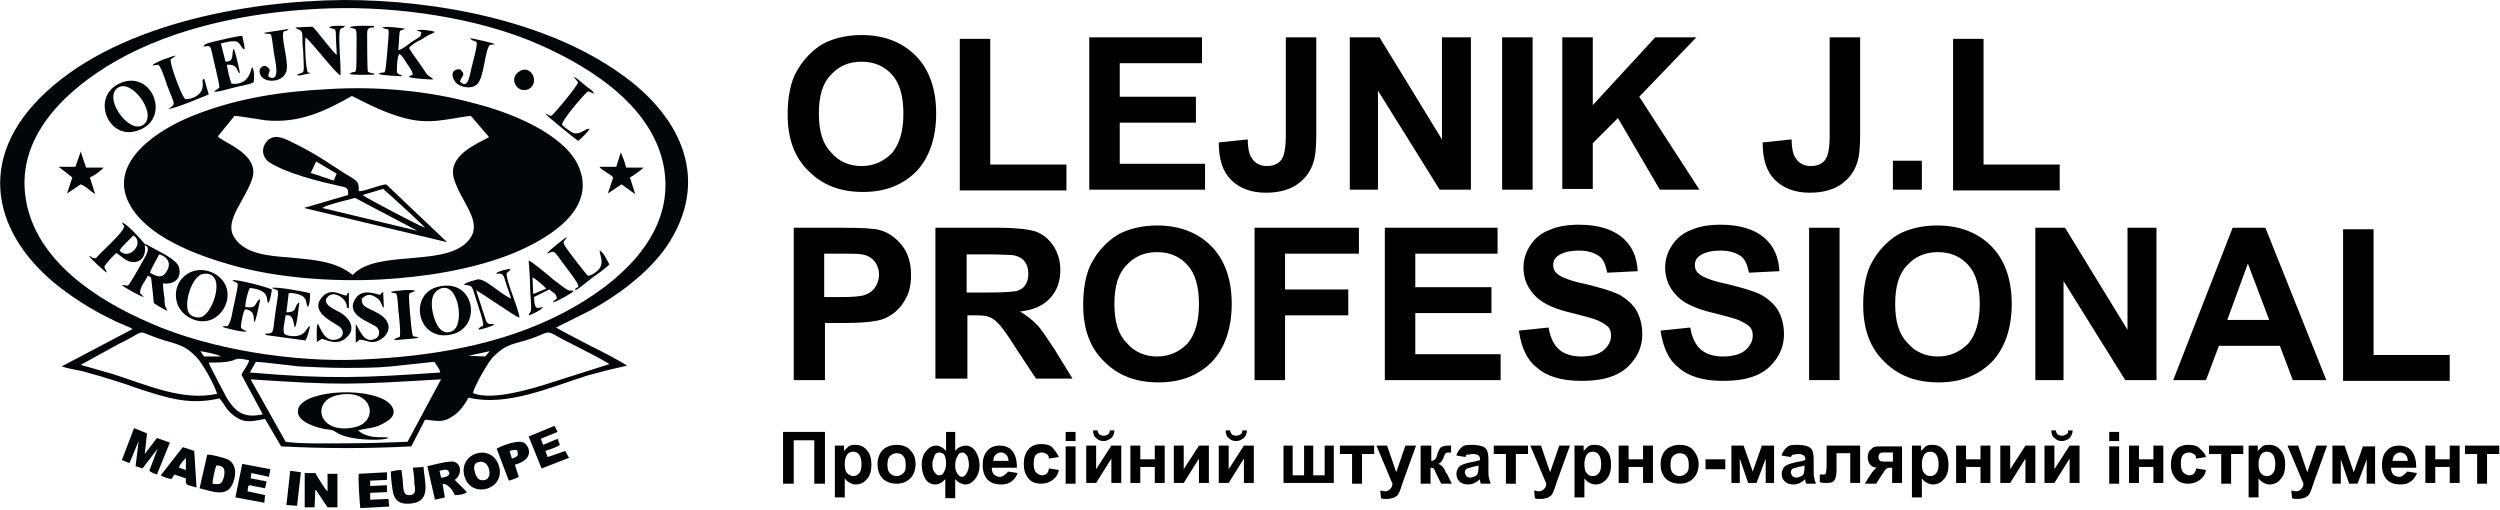 <?xml version="1.0" encoding="utf-8"?>
<!-- Generator: Adobe Illustrator 22.0.1, SVG Export Plug-In . SVG Version: 6.00 Build 0)  -->
<svg version="1.1" id="Слой_1" xmlns="http://www.w3.org/2000/svg" xmlns:xlink="http://www.w3.org/1999/xlink" x="0px" y="0px"
	 viewBox="0 0 328.2 67" enable-background="new 0 0 328.2 67" xml:space="preserve">
<g>
	<path fill-rule="evenodd" clip-rule="evenodd" fill="#020608" d="M30.8,15.2c0.3,0,3.4,0.5,4.1,0.6c4.3,0.4,7.6-1.1,11.3-3.2
		c2.4,1.2,4.3,2.2,6.9,2.9c3.3,0.9,5.6,0.1,8.7-0.3l2.4,2.8c-1.6,0.9-5.5,2.4-4.6,5.5c0.9,2.9,3.5,5.3,2.3,7.5
		c-2.5,4.4-12.3,1.5-15.6,5.1c-2.3-1.9-5.4-2-8.3-2.3c-2.6-0.2-6.1-0.4-7.4-2.9c-1-2.1,1.5-4.5,2.5-7.4c1.1-3.3-3.9-4.8-4.5-5.6
		L30.8,15.2L30.8,15.2z M43.1,11.7C37,12,31,12.9,25.3,15.2C21,16.9,14,21.2,17,26.8c2.3,4.3,8.8,6.7,13.4,8
		c6,1.7,13.2,2.2,19.4,1.9c5.8-0.3,12.3-1.3,17.7-3.5c4.5-1.9,11.2-5.8,8.3-11.7c-2.1-4.1-9-6.8-13.4-7.9
		C56.3,11.9,49.4,11.3,43.1,11.7z"/>
	<path fill-rule="evenodd" clip-rule="evenodd" fill="#020608" d="M32.9,49.8c12.1,0.8,13,0.7,25,0L53.5,58c-2.7,0.1-5.3,0.2-8,0.2
		c-2.4,0-5.8,0.1-8-0.2L32.9,49.8L32.9,49.8z M33.6,47.5l-0.8,1.4c10.3,0.9,14.9,0.7,25,0c-0.1-0.5-0.5-1-0.8-1.4l-5.6,0.6
		c-2,0.2-4.1,0.2-6.1,0.2s-4.1-0.1-6.1-0.2C38.3,48,34.2,47.5,33.6,47.5L33.6,47.5z M62.1,51.6c0.1-0.8,2.1-4.3,2.7-4.8
		c1.8-1.8,2.8-1.6,5.1-2.4c1.9-0.7,1.9-1,2.8-0.5c2.1,1.2,5.6,2.8,7.3,3.9l-8.5,2.7C69.2,51.2,64.4,52.6,62.1,51.6L62.1,51.6z
		 M15.5,45.2c4-1.9,2.1-1.9,5.2-0.8c2.3,0.8,3.4,0.7,5.1,2.5c0.8,0.8,2.4,3.7,2.7,4.8c-4.5,1-9.3-1.2-13.7-2.6l-4.2-1.2L15.5,45.2
		L15.5,45.2z M31.7,49.2c0.2-0.5,1-1.5,1-1.9c-0.4-0.1-1-0.2-1.4-0.2c-0.3,0-0.6,0.2-1,0.3c-0.9,0.2-1.9,0.2-2.9,0.2
		c0.1,0.4,2.1,4.1,2.4,4.7c1.2,1.9,2.3,2.6,4.7,2.1L31.7,49.2L31.7,49.2z M64.3,46.1l-2.8,0.6l2.2,0.1L64.3,46.1L64.3,46.1z
		 M26.3,46.1l0.5,0.7H29C28.6,46.5,26.9,46.2,26.3,46.1L26.3,46.1z M43.2,1.1c8.9-0.3,19.6,1.2,27.7,4.8c7,3.1,15,8.3,16.3,16.3
		c1.4,8.9-6.4,15.3-13.3,18.9c-8.1,4.2-17.3,5.7-26.5,6.1c-8.7,0.4-19.8-1.3-27.7-4.8c-7-3-15-8.2-16.3-16.2
		c-1.5-8.9,6.4-15.4,13.3-19C24.7,3.1,34.3,1.4,43.2,1.1L43.2,1.1z M17.4,43.2l-9.3,4.9c0.5,0.2,2,0.5,2.6,0.6
		c0.8,0.2,1.7,0.5,2.5,0.7c1.6,0.5,3.3,1,4.9,1.6c4,1.3,6.8,2.2,10.7,1.3c0.9,1,0.8,1.5,2.1,2.4c1.4,1,2.5,0.5,3.9,0.3l2.1,3.6
		c5.8,0.3,11.3,0.3,17.1,0l1.8-3.5c1.5,0.1,2.3,0.5,3.7-0.5c0.8-0.5,1.6-1.6,2-2.4c5,1.2,10.6-1.3,15.6-2.9c1.8-0.5,3.4-0.9,5.2-1.3
		c-0.3-0.3-3.9-2.2-4.6-2.5c-0.6-0.3-4.4-2.3-4.7-2.5l4.4-2.2c3.9-2.1,8.3-5.4,10.6-9.2c5.3-8.7,0.9-16.7-6.5-21.9
		C71.7,2.7,57.3,0,45.2,0C31.9,0.1,14.6,3.4,5.2,12.9c-8.8,8.9-5.6,19,3.7,25.6c2.1,1.5,4,2.6,6.3,3.7C15.6,42.4,17.2,43,17.4,43.2z
		"/>
	<path fill-rule="evenodd" clip-rule="evenodd" fill="#020608" d="M42.3,27.3c0.6-0.4,2.7-0.9,3.5-1.1c1.1-0.3,0.6-0.3,1.6,0.2
		l7.4,3.9L42.3,27.3L42.3,27.3z M50.3,24.8l-2.7,0.8c0.3,0.3,7.5,4.1,8.2,4.3C55.4,29.4,51,25.4,50.3,24.8L50.3,24.8z M41.5,21.2
		l2.7,1.6l-0.4,0.9l-3-1L41.5,21.2L41.5,21.2z M45.7,25.6l-5.8,1.7l18.8,4.5l-8-7.6c-1,0.1-2.7,0.9-3.6,0.9c0-0.9,0-1.2-0.8-1.7
		c-3-1.8-4.1-2.8-7.5-4.5c-1.1-0.5-2.4-1.4-3.5-0.6c-1.1,0.9-1,2.4,0.2,3.1c2.3,1.4,6.3,2.4,9,3C45.3,24.6,45.8,24.5,45.7,25.6z"/>
	<path fill-rule="evenodd" clip-rule="evenodd" fill="#020608" d="M19.7,35.8c0.1-0.5,0.9-1.8,1.2-2.4c0.9,0.2,1.6,1,1.1,2
		C21.4,36.6,20.7,36.4,19.7,35.8L19.7,35.8z M15.7,32.9c0.3-0.6,1.3-1.4,1.8-2C19.1,31.9,16.9,34.3,15.7,32.9L15.7,32.9z M16.3,29.7
		c-0.1,0.9-3,3.3-3.7,4.2c-0.8,0-0.4-0.2-0.9-0.3c0.1,0.3,2,2,2.3,2.2c0-0.4-0.2-0.3-0.3-0.8c0.2-0.4,1.3-1.6,1.6-1.8
		c0.7,0.5,1.4,1.3,2.4,1.2c1.1-0.1,1.5-1.2,1.3-2.2c1.1,0.3-0.3,2-0.6,2.7c-0.3,0.5-1.3,2.3-1.6,2.6L16,37.4
		c0.2,0.3,2.4,1.5,2.9,1.6l-0.5-0.5c-0.1-0.8,0.7-1.6,1-2.3c0.6,0.2,0.4,0.2,0.6,1.7c0.1,0.6,0.1,1.3,0.2,1.9c0.3,0.2,1.4,0.9,1.8,1
		c-0.1-0.3-0.2-0.2-0.3-0.6c-0.1-0.3-0.1-0.7-0.1-1c-0.1-0.6-0.2-1.4-0.2-2c1.4,0.2,2.5-0.6,2.1-2.1c-0.3-1.1-2.7-2.1-3.9-2.8
		c-0.8-0.5-0.4,0-0.7-0.4c-0.5-0.6-2.3-2.6-2.9-2.7L16.3,29.7z"/>
	<path fill-rule="evenodd" clip-rule="evenodd" fill="#020608" d="M44.2,51.9c4.8-1.1,5.7,3.5,2.3,4.2
		C41.8,57.1,40.8,52.7,44.2,51.9L44.2,51.9z M51,57.5c-0.3-0.2-1.2,0-2.3-0.2c-0.8-0.2-1.1-0.3-1.7-0.8c1.6-0.4,2.3-0.2,3.8-1.2
		c1.5-0.9,0.9-2.2-0.5-2.9c-3.7-1.8-12.2-0.8-11.1,2.1c0.4,1,2.3,1.6,3.3,1.8c1.2,0.2,0.9,0,1.9,0.6c0.5,0.3,1.3,0.5,1.9,0.6
		C47.2,57.7,50.2,57.9,51,57.5z"/>
	<path fill-rule="evenodd" clip-rule="evenodd" fill="#020608" d="M50.2,3.6c0.9,0.7,1-1,0.6,3.7c-0.3,3.2-0.2,1.8-1.1,2.4
		C50,9.9,52.3,10,52.8,10c-0.3-0.4-0.3,0-0.7-0.5c0-0.5,0-1.9,0.3-2.4c0.4,0.1,0.7,0.8,1,1.2c0.3,0.5,0.7,0.9,0.8,1.5L53.7,10
		c0.2,0.2-0.1,0.1,0.3,0.2c0.5,0.1,2.7,0.3,2.9,0.2c-0.8-0.7-0.4,0.1-1.7-1.9c-0.5-0.7-1.1-1.5-1.5-2.2c0.3-0.4,1.1-0.9,1.6-1.1
		c1.5-1,1-0.5,1.8-1C56.8,4,55,3.8,54.7,4l0.6,0.2c0,0.7-0.2,0.6-1.4,1.4c-0.5,0.4-1,0.8-1.6,1c0-0.5,0.1-1.1,0.1-1.7
		c0.1-1.1,0-0.8,0.8-1.1C53.1,3.7,50.5,3.4,50.2,3.6z"/>
	<path fill-rule="evenodd" clip-rule="evenodd" fill="#020608" d="M15.7,11.4c1.9-0.8,5.2,4,2.9,5.1C16.7,17.4,13.3,12.5,15.7,11.4
		L15.7,11.4z M16.4,10.7c-4.7,1.3-2.5,7.7,1.5,6.5C22.4,15.9,20.3,9.7,16.4,10.7z"/>
	<path fill-rule="evenodd" clip-rule="evenodd" fill="#020608" d="M57.8,37.9c2.4-1,3.3,4.9,1.5,5.6c-1.4,0.6-2.1-1-2.4-2.1
		C56.6,40.2,56.4,38.5,57.8,37.9L57.8,37.9z M57.7,37.6c-4.2,0.8-3,7.4,1.6,6.3C63.3,43,62.4,36.6,57.7,37.6z"/>
	<path fill-rule="evenodd" clip-rule="evenodd" fill="#020608" d="M26.5,36c0.7-0.2,1.4,0,1.7,0.6c0.7,1.2-0.4,4.4-1.7,5
		c-0.6,0.2-1.3,0-1.7-0.5C24.1,39.9,25.1,36.5,26.5,36L26.5,36z M25.8,35.5c-1.9,0.3-3.1,2.2-2.6,4.1c0.4,1.7,2.4,2.9,4.1,2.5
		c1.7-0.4,2.9-2.3,2.5-4.1C29.4,36.3,27.5,35.2,25.8,35.5z"/>
	<path fill-rule="evenodd" clip-rule="evenodd" fill="#020608" d="M19.3,56.9l-1.7-0.7L16,60.4l1,0.4l1.2-2.9l-0.4,3.3l0.9,0.3
		l2-2.6l-1.1,2.9c0.2,0.2,0.7,0.4,1,0.5l1.7-4.2l-1.7-0.6L19,59.6L19.3,56.9z"/>
	<path fill-rule="evenodd" clip-rule="evenodd" fill="#020608" d="M26.7,6.1C27.6,6,27.6,6,27.8,6.8c0.2,1,1,4.1,1,4.7L28.1,12
		c0.3,0.2,2.1-0.4,2.6-0.5c0.7-0.2,2.1-0.4,2.6-0.7c0.1-0.5,0.1-1.6-0.2-2c-0.2,0.3-0.3,2.4-2.7,2.2c-0.2-0.5-0.6-2-0.6-2.5
		c1.6-0.1,1.2,1,1.7,1.1c-0.1-0.6-0.6-2.8-0.8-3.2c-0.4,0.5,0.2,1.7-1.1,1.7l-0.6-2.4c2.7-0.7,2.2,0,3,0.8c0.1-0.2,0.2,0.2,0-0.9
		c-0.1-0.3-0.1-0.6-0.2-0.9c-0.5,0-3.1,0.6-3.9,0.8c-0.2,0.1-0.5,0.1-0.7,0.2C26.8,5.9,26.9,5.8,26.7,6.1z"/>
	<path fill-rule="evenodd" clip-rule="evenodd" fill="#020608" d="M35.7,37.8c1,0.6,1-0.5,0.4,3.6c-0.3,2.3-0.1,2.4-1.3,2.4
		c0.1,0.2,0,0.1,0.2,0.2l5.1,0.7c0.3-0.5,0.5-1.4,0.6-1.9c-0.4,0.1-0.5,0.9-1.3,1.2c-0.6,0.2-1.6,0.2-2.1-0.2
		c-0.2-0.6,0.1-1.7,0.2-2.4c1.1-0.2,1,1.1,1.2,1.6c0.3-0.3,0.5-2.7,0.6-3.3c-0.8,0.4-0.1,1.3-1.7,1.3l0.3-2.5
		c0.5-0.1,1.3,0.1,1.7,0.3c0.8,0.5,0.5,1,0.8,1.5c0.3-0.3,0.3-1.3,0.3-1.8C40.1,38.3,36.3,37.6,35.7,37.8z"/>
	<path fill-rule="evenodd" clip-rule="evenodd" fill="#020608" d="M65.1,35.9c0.3,0.1,0.6-0.1,0.9,0.2c0.2,0.2,0.3,0.7,0.4,1
		c0.2,0.7,0.5,1.4,0.7,2.1c-1.6-0.7-3.5-2.8-4.5-2.5c-0.3,0.1-1.6,0.4-1.7,0.7c1.2,0.1,1,0,1.7,2.2c1.5,4.5,0.6,2.6,0.2,3.7
		c0.5-0.1,1.7-0.4,2.1-0.7c-0.4-0.2-0.8,0.2-1.1-0.5l-1.3-4c1.1,0.6,5,3.4,5.7,3.6c-0.2-1.5-1.7-4.6-1.7-5.8
		c0.3-0.4,0.4-0.2,0.5-0.6C66.6,35.3,65.4,35.6,65.1,35.9z"/>
	<path fill-rule="evenodd" clip-rule="evenodd" fill="#020608" d="M44.3,62.2l-1.3,0L43,64.5c-0.3-0.2-1.4-2-1.6-2.4l-1.4,0L40,66.6
		l1.3,0l0.1-2.4l1.6,2.4l1.3,0L44.3,62.2z"/>
	<path fill-rule="evenodd" clip-rule="evenodd" fill="#020608" d="M43.2,3.6c0.7,0.4,0.9-0.2,0.9,1.2c0,0.8,0.1,1.6,0.1,2.4
		c-0.5-0.3-2.9-3.6-3.2-3.7l-2.2,0.1c0.2,0.4,0.9,0.1,0.9,1.1c0,0.6,0,1.3,0.1,1.9c0.1,3.4,0.3,2.7-0.8,3.2c0.1,0.1-0.2,0.1,0.4,0.1
		l1.4-0.3c-0.1,0-0.2-0.1-0.4-0.1c-0.3-0.8-0.4-3.7-0.3-4.6c1,0.8,3.9,4.7,4.6,5c0.1-1.4-0.4-5.6,0-6.1c0.3-0.3,0.2,0.1,0.6-0.4
		C44.8,3.4,43.5,3.3,43.2,3.6z"/>
	<path fill-rule="evenodd" clip-rule="evenodd" fill="#020608" d="M57.7,61.8c0.6-0.1,1.2-0.4,1.3,0.4c-0.2,0.4-0.7,0.5-1.1,0.5
		L57.7,61.8L57.7,61.8z M57.1,65.6l1.3-0.3l-0.3-1.8c0.7,0,1.4,0.9,1.6,1.5c0.5,0,1.3-0.1,1.6-0.4L59.7,63c0,0,0,0,0,0
		c1-0.7,0.9-2.2-0.2-2.4c-0.7-0.1-2.5,0.4-3.4,0.6L57.1,65.6z"/>
	<path fill-rule="evenodd" clip-rule="evenodd" fill="#020608" d="M27.9,63.5c0-0.5,0.3-1.9,0.5-2.4c1,0,1.2,0.5,1,1.5
		C29.1,63.7,28.8,63.6,27.9,63.5L27.9,63.5z M26.2,64.1c2,0.5,4,1.4,4.6-1.4c0.2-1,0-1.9-0.9-2.4c-0.5-0.2-2.3-0.7-2.7-0.6
		L26.2,64.1z"/>
	<path fill-rule="evenodd" clip-rule="evenodd" fill="#020608" d="M30.5,36.8c0.8,0.7,1-0.5,0.2,3.3c-0.2,0.7-0.3,2.1-0.8,2.7
		c-0.2,0.1-0.4-0.1-0.7,0.1c0.4,0.2,2.9,0.8,3.2,0.6c-0.7-0.4-0.9-0.2-0.7-1.2c0.1-0.5,0.2-1.4,0.5-1.7c1.4,0.2,1,1.2,1.2,1.7
		c0.2-0.2,0.6-2.2,0.7-2.7c0.1-0.5,0-0.2-0.1-0.3c-0.7,0.8-0.3,1.2-1.8,1c0-0.6,0.3-2,0.6-2.5c2.7,0.3,2.1,1.5,2.4,2
		c0.3-0.3,0.4-1.3,0.5-1.8C34.8,37.6,30.9,36.6,30.5,36.8z"/>
	<path fill-rule="evenodd" clip-rule="evenodd" fill="#020608" d="M62.7,60.7c1.5-0.6,2.1,2,1,2.3c-0.7,0.2-1.1-0.2-1.3-0.8
		C62.2,61.6,62.1,60.9,62.7,60.7L62.7,60.7z M60.9,62.2c0.6,3.3,5.1,2.3,4.7-0.6C65,58.1,60.4,59.2,60.9,62.2z"/>
	<path fill-rule="evenodd" clip-rule="evenodd" fill="#020608" d="M52.7,61.7c-0.5,0-1,0.1-1.4,0.2c0,0.6,0.2,2.7,0.4,3.1
		c0.4,1.1,1.3,1.2,2.3,1.1c2.7-0.3,1.7-2.9,1.6-4.8l-1.4,0.1c0.1,0.7,0.2,1.4,0.2,2.1c0.1,0.7,0.3,1.5-0.7,1.5
		c-0.8,0-0.7-0.8-0.8-1.4C52.9,63.1,52.8,62.4,52.7,61.7z"/>
	<path fill-rule="evenodd" clip-rule="evenodd" fill="#020608" d="M41.7,42.5c-0.2,0.4-0.1,1.8-0.1,2.4l0.6-0.4
		c0.4-0.1,2.1,1.2,3.5-0.4c0.9-1,0.3-2.2-0.9-3c-0.7-0.4-2.8-1.2-1.7-2.2c0.6-0.6,1.8-0.1,2.3,0.8c0.3,0.7-0.1,0.6,0.4,0.8l0-2.1
		c-0.3,0.2-0.1,0-0.3,0.4c-0.7,0-2.1-1.2-3.3,0.3c-1.6,2,1.9,3.3,2.5,3.9c0.5,0.5,0.4,1.2-0.3,1.5C42.5,45.2,42,42.7,41.7,42.5z"/>
	<path fill-rule="evenodd" clip-rule="evenodd" fill="#020608" d="M50.8,63l0-1l-3.7,0.2c-0.1,0.6,0.1,3.7,0.2,4.5l3.8-0.2l-0.1-1
		l-2.4,0.1l0-0.9l2.2-0.1l0-0.9l-2.2,0.1l0-0.7L50.8,63z"/>
	<path fill-rule="evenodd" clip-rule="evenodd" fill="#020608" d="M46.7,42.6l0,2.4l0.5-0.4c1,0,1.5,0.7,2.7,0
		c1.3-0.7,1.9-2.5-0.7-3.7c-0.9-0.5-1.8-0.6-1.7-1.7c0.6-0.5,1-0.7,1.8-0.2c0.9,0.5,0.7,1.2,1.1,1.4l-0.1-2.1
		c-0.3,0.2-0.1,0.1-0.4,0.4c-0.4,0-2.4-1-3.3,0.6c-1.3,2.2,2.2,3,2.9,3.7c0.5,0.5,0.3,1.3-0.3,1.5C47.6,45.2,47.1,42.8,46.7,42.6z"
		/>
	<path fill-rule="evenodd" clip-rule="evenodd" fill="#020608" d="M73.2,56.7l-0.4-0.8l-3.4,1.4l1.7,4.2l3.6-1.4l-0.5-0.9L71.9,60
		l-0.3-0.8c0.5-0.2,1.6-0.5,1.9-0.8l-0.3-0.8l-1.9,0.8L71,57.6L73.2,56.7z"/>
	<path fill-rule="evenodd" clip-rule="evenodd" fill="#020608" d="M35.5,61.6l-3.7-0.7l-0.9,4.4l3.8,0.7l0.1-1l-2.3-0.5l0.1-0.7
		c0.1,0,0-0.1,0.3-0.1c0,0,0.3,0.1,0.3,0.1l1.6,0.3l0.2-0.9l-2.1-0.4l0.1-0.7l2.3,0.5L35.5,61.6z"/>
	<path fill-rule="evenodd" clip-rule="evenodd" fill="#020608" d="M71.8,33.3c1.2-0.4,0.7-0.6,2.6,1.9c2.6,3.4,1.1,2.1,1.1,2.9
		c0.3,0,1.8-1.3,2.2-1.6c0.3-0.2,2-1.4,2.3-1.8c-0.3-0.5-0.8-1.7-1.3-1.8c0.1,0.7,0.5,1.4,0.1,2.2c-0.2,0.4-1.1,1.1-1.6,1.1
		c-0.2-0.1-2.5-3.1-2.9-3.7c-0.7-1,0-0.8,0.1-1.4C74,31.4,72.1,32.8,71.8,33.3z"/>
	<path fill-rule="evenodd" clip-rule="evenodd" fill="#020608" d="M69.9,36.4c0.4,0.2,1.5,1.1,1.8,1.5L70,38.6L69.9,36.4L69.9,36.4z
		 M69.4,41.4c0.2,0,1.7-0.7,1.9-1.1c-0.9,0.2-1.1,0.4-1.2-1.3l2-1c0.5,0.4,1,0.6,1,1.2c-0.2,0.2-0.4,0.2-0.5,0.5
		c0.5-0.1,2.5-1.2,2.7-1.5c-0.5-0.2-0.3,0.3-1.6-0.7c-0.5-0.4-1-0.7-1.4-1.1c-0.5-0.4-2.5-2.1-2.9-2.2c0.1,1.3,0.2,2.5,0.2,3.8
		c0,0.5,0.2,2.3,0.1,2.8C69.6,41.1,69.5,41,69.4,41.4z"/>
	<path fill-rule="evenodd" clip-rule="evenodd" fill="#020608" d="M75.9,10.8c-0.1,0.5-3.1,4.1-3.5,4.4c-0.5,0-0.4-0.2-0.8-0.3
		c0.1,0.3,4,3.4,4.3,3.6c0.3-0.2,1.4-1.3,1.5-1.6c-0.7,0-1,0.7-2,0.6c-0.4-0.1-1.3-0.8-1.6-1.1c-0.2-0.5,3.2-4.4,3.4-4.4
		c0.5,0.1,0.4,0.2,0.8,0.3c-0.2-0.5-0.9-0.8-1.3-1.2c-0.3-0.2-1.1-1-1.4-1L75.9,10.8z"/>
	<path fill-rule="evenodd" clip-rule="evenodd" fill="#020608" d="M23.5,61.4c0.1-0.5,0.6-0.9,0.9-1.3v1.6L23.5,61.4L23.5,61.4z
		 M22.9,62.3l1.5,0.5c0,0.8-0.2,0.8,1.4,1.2l-0.3-4.8L24,58.7l-2.9,3.7c0.3,0.2,0.9,0.4,1.4,0.5L22.9,62.3z"/>
	<path fill-rule="evenodd" clip-rule="evenodd" fill="#020608" d="M20,8.6l0.8-0.1c0.4,0.4,0.9,2,1.1,2.6c1,2.7,1.3,2.5,0.2,3.2
		c0.8,0,4.3-1.5,5.3-1.9l-0.6-2.1c-0.4,0.4-0.1,0.2-0.2,1.1c-0.2,1.5-2.2,1.7-2.3,1.6c-0.5-0.5-2-4.5-1.9-5.2l0.7-0.5
		C22.7,7.3,20.2,8.2,20,8.6z"/>
	<path fill-rule="evenodd" clip-rule="evenodd" fill="#020608" d="M62.6,5.6c0,0.7-0.5,2.5-0.7,3.3c-0.2,0.7-0.4,3-1.5,1.8
		c0.1-0.7,0.9-0.8,0-1.6c-1.4-0.1-1.1,1.3-0.4,1.9c0.7,0.5,1.9,0.7,2.6,0.1c1-0.9,1-4.4,1.7-5.2l0.7-0.1c-0.4-0.2-2.7-0.7-3.3-0.8
		C62.2,5.6,62.1,5.1,62.6,5.6z"/>
	<path fill-rule="evenodd" clip-rule="evenodd" fill="#020608" d="M34.7,4.3C34.7,4.3,34.7,4.3,34.7,4.3c0,0.1,0.1,0.1,0.1,0.1
		c1,0.2,0.7-0.6,1.2,2.8c0.1,0.7,0.9,3.7-0.7,2.9c-0.2-0.4,0.1-0.4,0.1-1c-0.5-0.6-0.9-0.6-1.3,0c-0.3,1.8,2.7,2,3.4,0.5
		c0.6-1.1-0.6-4.2-0.3-5.4c0.1-0.2,0.4,0,0.7-0.4L34.7,4.3z"/>
	<path fill-rule="evenodd" clip-rule="evenodd" fill="#020608" d="M66.9,59.2c0.5-0.1,0.5-0.2,1-0.1l0.1,0.6
		c-0.2,0.3-0.4,0.4-0.8,0.5L66.9,59.2L66.9,59.2z M66.8,63.1c0.4-0.1,1-0.3,1.3-0.5L67.6,61c2.3-0.6,2.1-2.1,1.3-2.8
		c-0.7-0.6-3,0.3-3.7,0.7L66.8,63.1z"/>
	<path fill-rule="evenodd" clip-rule="evenodd" fill="#020608" d="M80.9,21.9h-2.2c0.3,0.5,1.4,0.9,1.8,1.4l-0.7,2.1l1.8-1.2
		l1.8,1.3l-0.7-2.2c0.4-0.2,1.5-1,1.8-1.3h-2.3c-0.1-0.4-0.2-0.7-0.3-1l-0.4-1L80.9,21.9z"/>
	<path fill-rule="evenodd" clip-rule="evenodd" fill="#020608" d="M9.9,21.9H7.7l1.8,1.4l-0.7,2.1l1.8-1.2c0.6,0.2,1.3,0.9,1.9,1.3
		l-0.7-2.2c0.5-0.2,1.5-0.9,1.8-1.3l-2.3,0l-0.7-2.1L9.9,21.9z"/>
	<path fill-rule="evenodd" clip-rule="evenodd" fill="#020608" d="M51.3,38.3c0.7,0.6,0.8-0.8,1,2.5c0.1,0.9,0.3,2.5,0.2,3.4
		l-0.7,0.3c0.1,0.1-0.3,0.2,0.7,0.1c0.7-0.1,2.1-0.1,2.5-0.3l-0.4-0.1c-0.2,0-0.2,0-0.4-0.1c-0.2-0.7-0.3-2.4-0.4-3.3
		c-0.2-2.9-0.2-2.1,0.7-2.6C54.2,37.9,51.7,38.2,51.3,38.3z"/>
	<path fill-rule="evenodd" clip-rule="evenodd" fill="#020608" d="M45.9,3.6c1.1,0.4,0.9-0.4,0.9,3.6c0,3.2-0.1,1.8-0.9,2.5
		c0.3,0.2,2.7,0.1,3.2,0.1c-0.1-0.3,0.2-0.1-0.3-0.2c-0.3-0.1-0.2,0-0.5-0.2c-0.1-0.2-0.1-4.1-0.1-4.9c0-0.7,0.1-0.9,0.9-0.9l0-0.2
		C48.7,3.4,46.2,3.3,45.9,3.6z"/>
	<polygon fill-rule="evenodd" clip-rule="evenodd" fill="#020608" points="39.5,62 38.1,61.8 37.6,66.3 39,66.4 	"/>
	<path fill-rule="evenodd" clip-rule="evenodd" fill="#020608" d="M68.3,9.3c-1.7,0.9-0.4,3.1,1.1,2.4C70.9,10.9,69.8,8.5,68.3,9.3z
		"/>
</g>
<g>
	<path d="M103.4,15c0-2,0.3-3.7,0.9-5.1c0.5-1,1.1-1.9,1.9-2.7c0.8-0.8,1.6-1.4,2.6-1.8c1.2-0.5,2.7-0.8,4.3-0.8
		c2.9,0,5.3,0.9,7.1,2.7c1.8,1.8,2.7,4.4,2.7,7.6c0,3.2-0.9,5.8-2.6,7.6c-1.8,1.8-4.1,2.7-7,2.7c-3,0-5.3-0.9-7.1-2.7
		C104.3,20.7,103.4,18.2,103.4,15z M107.5,14.9c0,2.3,0.5,4,1.6,5.1c1,1.2,2.4,1.8,4,1.8s2.9-0.6,4-1.7c1-1.2,1.5-2.9,1.5-5.2
		c0-2.3-0.5-4-1.5-5.1c-1-1.1-2.3-1.7-4-1.7c-1.7,0-3,0.6-4,1.7C108,10.9,107.5,12.6,107.5,14.9z"/>
	<path d="M126,24.9V5.1h4v16.5h10v3.4H126z"/>
	<path d="M143,24.9v-20h14.8v3.4H147v4.4h10v3.4h-10v5.4h11.2v3.4H143z"/>
	<path d="M168.8,4.9h4v12.7c0,1.7-0.1,2.9-0.4,3.8c-0.4,1.2-1.1,2.1-2.1,2.8s-2.4,1.1-4.1,1.1c-2,0-3.5-0.6-4.6-1.7
		c-1.1-1.1-1.6-2.7-1.6-4.9l3.8-0.4c0,1.1,0.2,2,0.5,2.4c0.4,0.7,1.1,1.1,2,1.1c0.9,0,1.5-0.3,1.9-0.8c0.4-0.5,0.6-1.6,0.6-3.2V4.9z
		"/>
	<path d="M177.2,24.9v-20h3.9l8.2,13.4V4.9h3.8v20H189l-8.1-13v13H177.2z"/>
	<path d="M197.2,24.9v-20h4v20H197.2z"/>
	<path d="M205.1,24.9v-20h4v8.9l8.2-8.9h5.4l-7.5,7.8l7.9,12.2h-5.2l-5.5-9.4l-3.3,3.3v6H205.1z"/>
	<path d="M240.2,4.9h4v12.7c0,1.7-0.1,2.9-0.4,3.8c-0.4,1.2-1.1,2.1-2.1,2.8s-2.4,1.1-4.1,1.1c-2,0-3.5-0.6-4.6-1.7
		c-1.1-1.1-1.6-2.7-1.6-4.9l3.8-0.4c0,1.1,0.2,2,0.5,2.4c0.4,0.7,1.1,1.1,2,1.1c0.9,0,1.5-0.3,1.9-0.8c0.4-0.5,0.6-1.6,0.6-3.2V4.9z
		"/>
	<path d="M248.5,24.9v-3.8h3.8v3.8H248.5z"/>
	<path d="M256.4,24.9V5.1h4v16.5h10v3.4H256.4z"/>
	<path d="M104.2,49.9v-20h6.5c2.5,0,4.1,0.1,4.8,0.3c1.1,0.3,2.1,1,2.9,2c0.8,1,1.2,2.3,1.2,3.9c0,1.2-0.2,2.3-0.7,3.1
		c-0.4,0.8-1,1.5-1.7,2s-1.4,0.8-2.1,0.9c-1,0.2-2.4,0.3-4.2,0.3h-2.6v7.5H104.2z M108.2,33.3V39h2.2c1.6,0,2.7-0.1,3.2-0.3
		c0.5-0.2,1-0.5,1.3-1s0.5-1,0.5-1.6c0-0.7-0.2-1.3-0.6-1.8c-0.4-0.5-1-0.8-1.6-0.9c-0.5-0.1-1.5-0.1-2.9-0.1H108.2z"/>
	<path d="M122.8,49.9v-20h8.5c2.1,0,3.7,0.2,4.7,0.5c1,0.4,1.7,1,2.3,1.9s0.9,2,0.9,3.1c0,1.5-0.4,2.7-1.3,3.7s-2.2,1.6-4,1.8
		c0.9,0.5,1.6,1.1,2.2,1.7c0.6,0.6,1.3,1.7,2.3,3.2l2.4,3.9H136l-2.9-4.4c-1-1.6-1.7-2.5-2.1-2.9c-0.4-0.4-0.8-0.7-1.2-0.8
		c-0.4-0.2-1.1-0.2-2-0.2h-0.8v8.3H122.8z M126.9,38.4h3c1.9,0,3.1-0.1,3.6-0.2c0.5-0.2,0.9-0.4,1.1-0.8c0.3-0.4,0.4-0.9,0.4-1.5
		c0-0.7-0.2-1.2-0.5-1.6s-0.9-0.7-1.5-0.8c-0.3,0-1.3-0.1-2.9-0.1h-3.2V38.4z"/>
	<path d="M142.2,40c0-2,0.3-3.7,0.9-5.1c0.5-1,1.1-1.9,1.9-2.7c0.8-0.8,1.6-1.4,2.6-1.8c1.2-0.5,2.7-0.8,4.3-0.8
		c2.9,0,5.3,0.9,7.1,2.7c1.8,1.8,2.7,4.4,2.7,7.6c0,3.2-0.9,5.8-2.6,7.6c-1.8,1.8-4.1,2.7-7,2.7c-3,0-5.3-0.9-7.1-2.7
		C143.1,45.7,142.2,43.2,142.2,40z M146.3,39.9c0,2.3,0.5,4,1.6,5.1c1,1.2,2.4,1.8,4,1.8s2.9-0.6,4-1.7c1-1.2,1.5-2.9,1.5-5.2
		c0-2.3-0.5-4-1.5-5.1c-1-1.1-2.3-1.7-4-1.7c-1.7,0-3,0.6-4,1.7C146.8,35.9,146.3,37.6,146.3,39.9z"/>
	<path d="M164.7,49.9v-20h13.7v3.4h-9.7V38h8.3v3.4h-8.3v8.5H164.7z"/>
	<path d="M181.8,49.9v-20h14.8v3.4h-10.8v4.4h10v3.4h-10v5.4H197v3.4H181.8z"/>
	<path d="M199.4,43.4l3.9-0.4c0.2,1.3,0.7,2.3,1.4,2.9s1.7,0.9,2.9,0.9c1.3,0,2.3-0.3,2.9-0.8s1-1.2,1-1.9c0-0.5-0.1-0.9-0.4-1.2
		s-0.8-0.6-1.5-0.9c-0.5-0.2-1.6-0.5-3.2-0.9c-2.2-0.5-3.7-1.2-4.6-2c-1.2-1.1-1.8-2.4-1.8-4c0-1,0.3-2,0.9-2.9
		c0.6-0.9,1.4-1.6,2.5-2c1.1-0.5,2.4-0.7,3.9-0.7c2.5,0,4.4,0.6,5.7,1.7s1.9,2.6,2,4.4l-4,0.2c-0.2-1-0.5-1.8-1.1-2.2
		c-0.6-0.4-1.4-0.7-2.6-0.7c-1.2,0-2.1,0.2-2.8,0.7c-0.4,0.3-0.6,0.7-0.6,1.2c0,0.5,0.2,0.9,0.6,1.2c0.5,0.4,1.7,0.9,3.7,1.3
		c2,0.5,3.4,0.9,4.4,1.4c0.9,0.5,1.7,1.2,2.2,2c0.5,0.9,0.8,1.9,0.8,3.2c0,1.1-0.3,2.2-1,3.2s-1.5,1.7-2.7,2.2s-2.6,0.7-4.4,0.7
		c-2.5,0-4.5-0.6-5.8-1.8C200.5,47.3,199.7,45.6,199.4,43.4z"/>
	<path d="M218,43.4l3.9-0.4c0.2,1.3,0.7,2.3,1.4,2.9s1.7,0.9,2.9,0.9c1.3,0,2.3-0.3,2.9-0.8s1-1.2,1-1.9c0-0.5-0.1-0.9-0.4-1.2
		s-0.8-0.6-1.5-0.9c-0.5-0.2-1.6-0.5-3.2-0.9c-2.2-0.5-3.7-1.2-4.6-2c-1.2-1.1-1.8-2.4-1.8-4c0-1,0.3-2,0.9-2.9
		c0.6-0.9,1.4-1.6,2.5-2c1.1-0.5,2.4-0.7,3.9-0.7c2.5,0,4.4,0.6,5.7,1.7s1.9,2.6,2,4.4l-4,0.2c-0.2-1-0.5-1.8-1.1-2.2
		c-0.6-0.4-1.4-0.7-2.6-0.7c-1.2,0-2.1,0.2-2.8,0.7c-0.4,0.3-0.6,0.7-0.6,1.2c0,0.5,0.2,0.9,0.6,1.2c0.5,0.4,1.7,0.9,3.7,1.3
		c2,0.5,3.4,0.9,4.4,1.4c0.9,0.5,1.7,1.2,2.2,2c0.5,0.9,0.8,1.9,0.8,3.2c0,1.1-0.3,2.2-1,3.2s-1.5,1.7-2.7,2.2s-2.6,0.7-4.4,0.7
		c-2.5,0-4.5-0.6-5.8-1.8C219.1,47.3,218.3,45.6,218,43.4z"/>
	<path d="M237.5,49.9v-20h4v20H237.5z"/>
	<path d="M244.6,40c0-2,0.3-3.7,0.9-5.1c0.5-1,1.1-1.9,1.9-2.7c0.8-0.8,1.6-1.4,2.6-1.8c1.2-0.5,2.7-0.8,4.3-0.8
		c2.9,0,5.3,0.9,7.1,2.7s2.7,4.4,2.7,7.6c0,3.2-0.9,5.8-2.6,7.6c-1.8,1.8-4.1,2.7-7,2.7c-3,0-5.3-0.9-7.1-2.7
		C245.5,45.7,244.6,43.2,244.6,40z M248.8,39.9c0,2.3,0.5,4,1.6,5.1c1,1.2,2.4,1.8,4,1.8s2.9-0.6,4-1.7c1-1.2,1.5-2.9,1.5-5.2
		c0-2.3-0.5-4-1.5-5.1c-1-1.1-2.3-1.7-4-1.7c-1.7,0-3,0.6-4,1.7C249.3,35.9,248.8,37.6,248.8,39.9z"/>
	<path d="M267.2,49.9v-20h3.9l8.2,13.4V29.9h3.8v20H279l-8.1-13v13H267.2z"/>
	<path d="M305.4,49.9H301l-1.7-4.5h-8l-1.7,4.5h-4.3l7.8-20h4.3L305.4,49.9z M297.9,42l-2.8-7.4l-2.7,7.4H297.9z"/>
	<path d="M307.6,49.9V30.1h4v16.5h10v3.4H307.6z"/>
</g>
<g>
	<path d="M102.9,56.7h5.4v6.8h-1.4v-5.7h-2.7v5.7h-1.4V56.7z"/>
	<path d="M109.6,58.5h1.2v0.7c0.2-0.2,0.4-0.4,0.6-0.6c0.3-0.2,0.6-0.2,0.9-0.2c0.6,0,1.1,0.2,1.5,0.7c0.4,0.4,0.6,1.1,0.6,1.9
		c0,0.8-0.2,1.5-0.6,1.9c-0.4,0.5-0.9,0.7-1.5,0.7c-0.3,0-0.5-0.1-0.7-0.2c-0.2-0.1-0.5-0.3-0.7-0.6v2.5h-1.3V58.5z M110.9,60.9
		c0,0.6,0.1,1,0.3,1.2s0.5,0.4,0.8,0.4c0.3,0,0.6-0.1,0.8-0.4c0.2-0.2,0.3-0.6,0.3-1.2c0-0.5-0.1-0.9-0.3-1.2s-0.5-0.4-0.8-0.4
		c-0.3,0-0.6,0.1-0.8,0.4S110.9,60.4,110.9,60.9z"/>
	<path d="M115.2,60.9c0-0.4,0.1-0.9,0.3-1.3s0.5-0.7,0.9-0.9s0.8-0.3,1.3-0.3c0.7,0,1.4,0.2,1.8,0.7c0.5,0.5,0.7,1.1,0.7,1.8
		c0,0.7-0.2,1.4-0.7,1.9c-0.5,0.5-1.1,0.7-1.8,0.7c-0.5,0-0.9-0.1-1.3-0.3c-0.4-0.2-0.7-0.5-0.9-0.9S115.2,61.5,115.2,60.9z
		 M116.5,61c0,0.5,0.1,0.9,0.3,1.1s0.5,0.4,0.9,0.4c0.3,0,0.6-0.1,0.9-0.4s0.3-0.6,0.3-1.1c0-0.5-0.1-0.9-0.3-1.1
		c-0.2-0.3-0.5-0.4-0.9-0.4c-0.3,0-0.6,0.1-0.9,0.4C116.6,60.1,116.5,60.5,116.5,61z"/>
	<path d="M124.1,56.7h1.3v2.5c0.2-0.2,0.3-0.4,0.6-0.5c0.2-0.1,0.5-0.2,0.8-0.2c0.5,0,1,0.3,1.3,0.8c0.3,0.5,0.5,1.1,0.5,1.8
		c0,0.7-0.2,1.3-0.6,1.8c-0.4,0.5-0.8,0.7-1.3,0.7c-0.2,0-0.5-0.1-0.7-0.2c-0.2-0.1-0.4-0.3-0.6-0.5v2.5h-1.3v-2.5
		c-0.2,0.2-0.4,0.4-0.6,0.5c-0.2,0.1-0.4,0.2-0.7,0.2c-0.5,0-1-0.2-1.3-0.7S121,61.7,121,61c0-0.7,0.2-1.4,0.6-1.8
		c0.4-0.5,0.8-0.7,1.3-0.7c0.3,0,0.5,0.1,0.7,0.2c0.2,0.1,0.4,0.3,0.6,0.5V56.7z M123.3,59.4c-0.2,0-0.5,0.1-0.6,0.4
		s-0.3,0.7-0.3,1.1c0,0.5,0.1,0.9,0.3,1.1c0.2,0.3,0.4,0.4,0.6,0.4c0.3,0,0.5-0.1,0.6-0.4c0.2-0.3,0.3-0.7,0.3-1.2
		c0-0.5-0.1-0.9-0.3-1.2C123.7,59.5,123.5,59.4,123.3,59.4z M126.3,59.4c-0.3,0-0.5,0.2-0.6,0.5c-0.2,0.3-0.3,0.7-0.3,1.2
		c0,0.5,0.1,0.8,0.3,1.1c0.2,0.3,0.4,0.4,0.6,0.4s0.5-0.2,0.6-0.5c0.2-0.3,0.3-0.7,0.3-1.1c0-0.4-0.1-0.8-0.2-1.1
		C126.8,59.6,126.6,59.4,126.3,59.4z"/>
	<path d="M132.3,61.9l1.3,0.2c-0.2,0.5-0.4,0.8-0.8,1.1c-0.4,0.3-0.8,0.4-1.4,0.4c-0.9,0-1.5-0.3-1.9-0.8c-0.3-0.4-0.5-1-0.5-1.7
		c0-0.8,0.2-1.5,0.6-1.9c0.4-0.5,1-0.7,1.6-0.7c0.7,0,1.3,0.2,1.7,0.7c0.4,0.5,0.6,1.2,0.6,2.2h-3.3c0,0.4,0.1,0.7,0.3,0.9
		s0.5,0.3,0.8,0.3c0.2,0,0.4-0.1,0.5-0.2S132.3,62.1,132.3,61.9z M132.4,60.6c0-0.4-0.1-0.7-0.3-0.9c-0.2-0.2-0.4-0.3-0.7-0.3
		c-0.3,0-0.5,0.1-0.7,0.3c-0.2,0.2-0.3,0.5-0.3,0.8H132.4z"/>
	<path d="M139,60l-1.3,0.2c0-0.3-0.1-0.5-0.3-0.6c-0.2-0.1-0.4-0.2-0.6-0.2c-0.3,0-0.6,0.1-0.8,0.3c-0.2,0.2-0.3,0.6-0.3,1.1
		c0,0.6,0.1,1,0.3,1.2c0.2,0.2,0.5,0.4,0.8,0.4c0.2,0,0.5-0.1,0.6-0.2s0.3-0.4,0.3-0.7l1.3,0.2c-0.1,0.6-0.4,1-0.8,1.3
		c-0.4,0.3-0.9,0.5-1.5,0.5c-0.7,0-1.3-0.2-1.7-0.7c-0.4-0.5-0.6-1.1-0.6-1.9c0-0.8,0.2-1.4,0.6-1.9c0.4-0.5,1-0.7,1.7-0.7
		c0.6,0,1.1,0.1,1.4,0.4S138.8,59.5,139,60z"/>
	<path d="M139.9,57.9v-1.2h1.3v1.2H139.9z M139.9,63.5v-4.9h1.3v4.9H139.9z"/>
	<path d="M142.6,58.5h1.3v3.1l2-3.1h1.3v4.9h-1.3v-3.2l-2,3.2h-1.3V58.5z M145.7,56.5h0.6c0,0.4-0.2,0.8-0.4,1
		c-0.3,0.2-0.6,0.4-1,0.4c-0.4,0-0.7-0.1-1-0.4c-0.3-0.2-0.4-0.6-0.4-1h0.6c0,0.2,0.1,0.4,0.2,0.5c0.1,0.1,0.3,0.2,0.6,0.2
		c0.3,0,0.4-0.1,0.6-0.2C145.6,56.9,145.7,56.8,145.7,56.5z"/>
	<path d="M148.4,58.5h1.3v1.8h1.9v-1.8h1.3v4.9h-1.3v-2.1h-1.9v2.1h-1.3V58.5z"/>
	<path d="M154.1,58.5h1.3v3.1l2-3.1h1.3v4.9h-1.3v-3.2l-2,3.2h-1.3V58.5z"/>
	<path d="M160,58.5h1.3v3.1l2-3.1h1.3v4.9h-1.3v-3.2l-2,3.2H160V58.5z M163.1,56.5h0.6c0,0.4-0.2,0.8-0.4,1c-0.3,0.2-0.6,0.4-1,0.4
		c-0.4,0-0.7-0.1-1-0.4c-0.3-0.2-0.4-0.6-0.4-1h0.6c0,0.2,0.1,0.4,0.2,0.5c0.1,0.1,0.3,0.2,0.6,0.2c0.3,0,0.4-0.1,0.6-0.2
		C163,56.9,163.1,56.8,163.1,56.5z"/>
	<path d="M168.5,58.5h1.2v3.9h1.5v-3.9h1.2v3.9h1.5v-3.9h1.2v4.9h-6.6V58.5z"/>
	<path d="M175.9,58.5h4.5v1.1h-1.6v3.9h-1.3v-3.9h-1.6V58.5z"/>
	<path d="M180.7,58.5h1.4l1.2,3.5l1.2-3.5h1.4l-1.7,4.7l-0.3,0.9c-0.1,0.3-0.2,0.5-0.3,0.7c-0.1,0.2-0.2,0.3-0.4,0.4
		c-0.1,0.1-0.3,0.2-0.5,0.2c-0.2,0.1-0.4,0.1-0.7,0.1c-0.3,0-0.5,0-0.7-0.1l-0.1-1c0.2,0,0.4,0.1,0.6,0.1c0.3,0,0.5-0.1,0.7-0.3
		s0.3-0.4,0.3-0.7L180.7,58.5z"/>
	<path d="M186.6,58.5h1.3v2c0.2,0,0.4-0.1,0.5-0.2s0.2-0.3,0.3-0.7c0.2-0.5,0.3-0.8,0.5-0.9c0.2-0.1,0.5-0.2,0.8-0.2
		c0.1,0,0.3,0,0.5,0l0,0.9c-0.3,0-0.6,0-0.7,0.1c-0.1,0.1-0.2,0.3-0.3,0.6c-0.2,0.5-0.4,0.7-0.7,0.8c0.4,0.1,0.8,0.5,1,1.1
		c0,0,0,0.1,0.1,0.1l0.7,1.4h-1.4l-0.7-1.4c-0.1-0.3-0.2-0.5-0.3-0.6s-0.2-0.1-0.4-0.1v2.1h-1.3V58.5z"/>
	<path d="M192.4,60l-1.2-0.2c0.1-0.5,0.4-0.8,0.7-1.1s0.8-0.3,1.4-0.3c0.6,0,1,0.1,1.3,0.2c0.3,0.1,0.5,0.3,0.6,0.5
		c0.1,0.2,0.2,0.6,0.2,1.2l0,1.5c0,0.4,0,0.8,0.1,1c0,0.2,0.1,0.4,0.2,0.7h-1.3c0-0.1-0.1-0.2-0.1-0.4c0-0.1,0-0.1,0-0.2
		c-0.2,0.2-0.5,0.4-0.7,0.5s-0.5,0.2-0.8,0.2c-0.5,0-0.9-0.1-1.2-0.4c-0.3-0.3-0.4-0.6-0.4-1c0-0.3,0.1-0.5,0.2-0.7
		c0.1-0.2,0.3-0.4,0.6-0.5c0.2-0.1,0.6-0.2,1-0.3c0.6-0.1,1-0.2,1.3-0.3v-0.1c0-0.3-0.1-0.4-0.2-0.5c-0.1-0.1-0.4-0.2-0.7-0.2
		c-0.2,0-0.4,0-0.5,0.1C192.5,59.6,192.4,59.8,192.4,60z M194.1,61.1c-0.2,0.1-0.4,0.1-0.8,0.2c-0.4,0.1-0.6,0.2-0.7,0.2
		c-0.2,0.1-0.3,0.3-0.3,0.5c0,0.2,0.1,0.3,0.2,0.5c0.1,0.1,0.3,0.2,0.5,0.2c0.2,0,0.5-0.1,0.7-0.2c0.2-0.1,0.3-0.3,0.3-0.4
		c0-0.1,0.1-0.3,0.1-0.6V61.1z"/>
	<path d="M196.1,58.5h4.5v1.1H199v3.9h-1.3v-3.9h-1.6V58.5z"/>
	<path d="M200.9,58.5h1.4l1.2,3.5l1.2-3.5h1.4l-1.7,4.7l-0.3,0.9c-0.1,0.3-0.2,0.5-0.3,0.7c-0.1,0.2-0.2,0.3-0.4,0.4
		c-0.1,0.1-0.3,0.2-0.5,0.2c-0.2,0.1-0.4,0.1-0.7,0.1c-0.3,0-0.5,0-0.7-0.1l-0.1-1c0.2,0,0.4,0.1,0.6,0.1c0.3,0,0.5-0.1,0.7-0.3
		s0.3-0.4,0.3-0.7L200.9,58.5z"/>
	<path d="M206.7,58.5h1.2v0.7c0.2-0.2,0.4-0.4,0.6-0.6c0.3-0.2,0.6-0.2,0.9-0.2c0.6,0,1.1,0.2,1.5,0.7c0.4,0.4,0.6,1.1,0.6,1.9
		c0,0.8-0.2,1.5-0.6,1.9c-0.4,0.5-0.9,0.7-1.5,0.7c-0.3,0-0.5-0.1-0.7-0.2c-0.2-0.1-0.5-0.3-0.7-0.6v2.5h-1.3V58.5z M208,60.9
		c0,0.6,0.1,1,0.3,1.2c0.2,0.3,0.5,0.4,0.8,0.4c0.3,0,0.6-0.1,0.8-0.4c0.2-0.2,0.3-0.6,0.3-1.2c0-0.5-0.1-0.9-0.3-1.2
		c-0.2-0.3-0.5-0.4-0.8-0.4c-0.3,0-0.6,0.1-0.8,0.4C208.1,60.1,208,60.4,208,60.9z"/>
	<path d="M212.5,58.5h1.3v1.8h1.9v-1.8h1.3v4.9h-1.3v-2.1h-1.9v2.1h-1.3V58.5z"/>
	<path d="M218,60.9c0-0.4,0.1-0.9,0.3-1.3s0.5-0.7,0.9-0.9s0.8-0.3,1.3-0.3c0.7,0,1.4,0.2,1.8,0.7s0.7,1.1,0.7,1.8
		c0,0.7-0.2,1.4-0.7,1.9c-0.5,0.5-1.1,0.7-1.8,0.7c-0.5,0-0.9-0.1-1.3-0.3c-0.4-0.2-0.7-0.5-0.9-0.9S218,61.5,218,60.9z M219.3,61
		c0,0.5,0.1,0.9,0.3,1.1s0.5,0.4,0.9,0.4c0.3,0,0.6-0.1,0.9-0.4s0.3-0.6,0.3-1.1c0-0.5-0.1-0.9-0.3-1.1c-0.2-0.3-0.5-0.4-0.9-0.4
		c-0.3,0-0.6,0.1-0.9,0.4C219.4,60.1,219.3,60.5,219.3,61z"/>
	<path d="M223.9,61.6v-1.3h2.6v1.3H223.9z"/>
	<path d="M227.3,58.5h1.6l1.2,3.4l1.2-3.4h1.6v4.9h-1.1v-3.2l-1.2,3.2h-1.1l-1.1-3.2v3.2h-1.1V58.5z"/>
	<path d="M235.1,60l-1.2-0.2c0.1-0.5,0.4-0.8,0.7-1.1s0.8-0.3,1.4-0.3c0.6,0,1,0.1,1.3,0.2c0.3,0.1,0.5,0.3,0.6,0.5
		c0.1,0.2,0.2,0.6,0.2,1.2l0,1.5c0,0.4,0,0.8,0.1,1c0,0.2,0.1,0.4,0.2,0.7h-1.3c0-0.1-0.1-0.2-0.1-0.4c0-0.1,0-0.1,0-0.2
		c-0.2,0.2-0.5,0.4-0.7,0.5s-0.5,0.2-0.8,0.2c-0.5,0-0.9-0.1-1.2-0.4c-0.3-0.3-0.4-0.6-0.4-1c0-0.3,0.1-0.5,0.2-0.7
		c0.1-0.2,0.3-0.4,0.6-0.5c0.2-0.1,0.6-0.2,1-0.3c0.6-0.1,1-0.2,1.3-0.3v-0.1c0-0.3-0.1-0.4-0.2-0.5c-0.1-0.1-0.4-0.2-0.7-0.2
		c-0.2,0-0.4,0-0.5,0.1C235.3,59.6,235.2,59.8,235.1,60z M236.9,61.1c-0.2,0.1-0.4,0.1-0.8,0.2c-0.4,0.1-0.6,0.2-0.7,0.2
		c-0.2,0.1-0.3,0.3-0.3,0.5c0,0.2,0.1,0.3,0.2,0.5c0.1,0.1,0.3,0.2,0.5,0.2c0.2,0,0.5-0.1,0.7-0.2c0.2-0.1,0.3-0.3,0.3-0.4
		c0-0.1,0.1-0.3,0.1-0.6V61.1z"/>
	<path d="M239.8,58.5h4.4v4.9h-1.3v-3.9h-1.8v2.2c0,0.6-0.1,1-0.2,1.2c-0.1,0.2-0.3,0.4-0.4,0.4c-0.2,0.1-0.4,0.1-0.8,0.1
		c-0.2,0-0.5,0-0.8-0.1v-1c0,0,0.1,0,0.2,0c0.1,0,0.2,0,0.3,0c0.2,0,0.3-0.1,0.3-0.2c0-0.1,0.1-0.4,0.1-1V58.5z"/>
	<path d="M249.7,58.5v4.9h-1.3v-2h-0.1c-0.3,0-0.5,0-0.6,0.1c-0.1,0.1-0.3,0.2-0.4,0.5l-0.1,0.1l-0.9,1.4h-1.5l0.9-1.4
		c0.3-0.4,0.5-0.6,0.7-0.7c-0.4,0-0.7-0.2-0.9-0.4c-0.2-0.3-0.3-0.6-0.3-1c0-0.3,0.1-0.6,0.2-0.8c0.2-0.2,0.4-0.4,0.6-0.5
		s0.6-0.1,1.1-0.1H249.7z M248.4,59.4h-0.9c-0.3,0-0.6,0-0.7,0.1c-0.1,0.1-0.2,0.3-0.2,0.5c0,0.2,0.1,0.4,0.2,0.5
		c0.2,0.1,0.4,0.1,0.8,0.1h0.9V59.4z"/>
	<path d="M251,58.5h1.2v0.7c0.2-0.2,0.4-0.4,0.6-0.6c0.3-0.2,0.6-0.2,0.9-0.2c0.6,0,1.1,0.2,1.5,0.7c0.4,0.4,0.6,1.1,0.6,1.9
		c0,0.8-0.2,1.5-0.6,1.9c-0.4,0.5-0.9,0.7-1.5,0.7c-0.3,0-0.5-0.1-0.7-0.2c-0.2-0.1-0.5-0.3-0.7-0.6v2.5H251V58.5z M252.3,60.9
		c0,0.6,0.1,1,0.3,1.2c0.2,0.3,0.5,0.4,0.8,0.4c0.3,0,0.6-0.1,0.8-0.4c0.2-0.2,0.3-0.6,0.3-1.2c0-0.5-0.1-0.9-0.3-1.2
		c-0.2-0.3-0.5-0.4-0.8-0.4c-0.3,0-0.6,0.1-0.8,0.4C252.4,60.1,252.3,60.4,252.3,60.9z"/>
	<path d="M256.8,58.5h1.3v1.8h1.9v-1.8h1.3v4.9H260v-2.1h-1.9v2.1h-1.3V58.5z"/>
	<path d="M262.6,58.5h1.3v3.1l2-3.1h1.3v4.9h-1.3v-3.2l-2,3.2h-1.3V58.5z"/>
	<path d="M268.4,58.5h1.3v3.1l2-3.1h1.3v4.9h-1.3v-3.2l-2,3.2h-1.3V58.5z M271.5,56.5h0.6c0,0.4-0.2,0.8-0.4,1s-0.6,0.4-1,0.4
		c-0.4,0-0.7-0.1-1-0.4c-0.3-0.2-0.4-0.6-0.4-1h0.6c0,0.2,0.1,0.4,0.2,0.5c0.1,0.1,0.3,0.2,0.6,0.2s0.4-0.1,0.6-0.2
		S271.5,56.8,271.5,56.5z"/>
	<path d="M276.9,57.9v-1.2h1.3v1.2H276.9z M276.9,63.5v-4.9h1.3v4.9H276.9z"/>
	<path d="M279.5,58.5h1.3v1.8h1.9v-1.8h1.3v4.9h-1.3v-2.1h-1.9v2.1h-1.3V58.5z"/>
	<path d="M289.6,60l-1.3,0.2c0-0.3-0.1-0.5-0.3-0.6c-0.2-0.1-0.4-0.2-0.6-0.2c-0.3,0-0.6,0.1-0.8,0.3c-0.2,0.2-0.3,0.6-0.3,1.1
		c0,0.6,0.1,1,0.3,1.2c0.2,0.2,0.5,0.4,0.8,0.4c0.2,0,0.5-0.1,0.6-0.2s0.3-0.4,0.3-0.7l1.3,0.2c-0.1,0.6-0.4,1-0.8,1.3
		c-0.4,0.3-0.9,0.5-1.5,0.5c-0.7,0-1.3-0.2-1.7-0.7S285,61.8,285,61c0-0.8,0.2-1.4,0.6-1.9c0.4-0.5,1-0.7,1.7-0.7
		c0.6,0,1.1,0.1,1.4,0.4S289.5,59.5,289.6,60z"/>
	<path d="M290,58.5h4.5v1.1h-1.6v3.9h-1.3v-3.9H290V58.5z"/>
	<path d="M295.2,58.5h1.2v0.7c0.2-0.2,0.4-0.4,0.6-0.6c0.3-0.2,0.6-0.2,0.9-0.2c0.6,0,1.1,0.2,1.5,0.7c0.4,0.4,0.6,1.1,0.6,1.9
		c0,0.8-0.2,1.5-0.6,1.9c-0.4,0.5-0.9,0.7-1.5,0.7c-0.3,0-0.5-0.1-0.7-0.2c-0.2-0.1-0.5-0.3-0.7-0.6v2.5h-1.3V58.5z M296.5,60.9
		c0,0.6,0.1,1,0.3,1.2c0.2,0.3,0.5,0.4,0.8,0.4c0.3,0,0.6-0.1,0.8-0.4c0.2-0.2,0.3-0.6,0.3-1.2c0-0.5-0.1-0.9-0.3-1.2
		c-0.2-0.3-0.5-0.4-0.8-0.4c-0.3,0-0.6,0.1-0.8,0.4C296.6,60.1,296.5,60.4,296.5,60.9z"/>
	<path d="M300.3,58.5h1.4l1.2,3.5l1.2-3.5h1.4l-1.7,4.7l-0.3,0.9c-0.1,0.3-0.2,0.5-0.3,0.7c-0.1,0.2-0.2,0.3-0.4,0.4
		c-0.1,0.1-0.3,0.2-0.5,0.2c-0.2,0.1-0.4,0.1-0.7,0.1c-0.3,0-0.5,0-0.7-0.1l-0.1-1c0.2,0,0.4,0.1,0.6,0.1c0.3,0,0.5-0.1,0.7-0.3
		s0.3-0.4,0.3-0.7L300.3,58.5z"/>
	<path d="M306.2,58.5h1.6L309,62l1.2-3.4h1.6v4.9h-1.1v-3.2l-1.2,3.2h-1.1l-1.1-3.2v3.2h-1.1V58.5z"/>
	<path d="M316,61.9l1.3,0.2c-0.2,0.5-0.4,0.8-0.8,1.1c-0.4,0.3-0.8,0.4-1.4,0.4c-0.9,0-1.5-0.3-1.9-0.8c-0.3-0.4-0.5-1-0.5-1.7
		c0-0.8,0.2-1.5,0.6-1.9c0.4-0.5,1-0.7,1.6-0.7c0.7,0,1.3,0.2,1.7,0.7s0.6,1.2,0.6,2.2h-3.3c0,0.4,0.1,0.7,0.3,0.9s0.5,0.3,0.8,0.3
		c0.2,0,0.4-0.1,0.5-0.2S315.9,62.1,316,61.9z M316.1,60.6c0-0.4-0.1-0.7-0.3-0.9c-0.2-0.2-0.4-0.3-0.7-0.3c-0.3,0-0.5,0.1-0.7,0.3
		s-0.3,0.5-0.3,0.8H316.1z"/>
	<path d="M318.4,58.5h1.3v1.8h1.9v-1.8h1.3v4.9h-1.3v-2.1h-1.9v2.1h-1.3V58.5z"/>
	<path d="M323.6,58.5h4.5v1.1h-1.6v3.9h-1.3v-3.9h-1.6V58.5z"/>
</g>
</svg>
